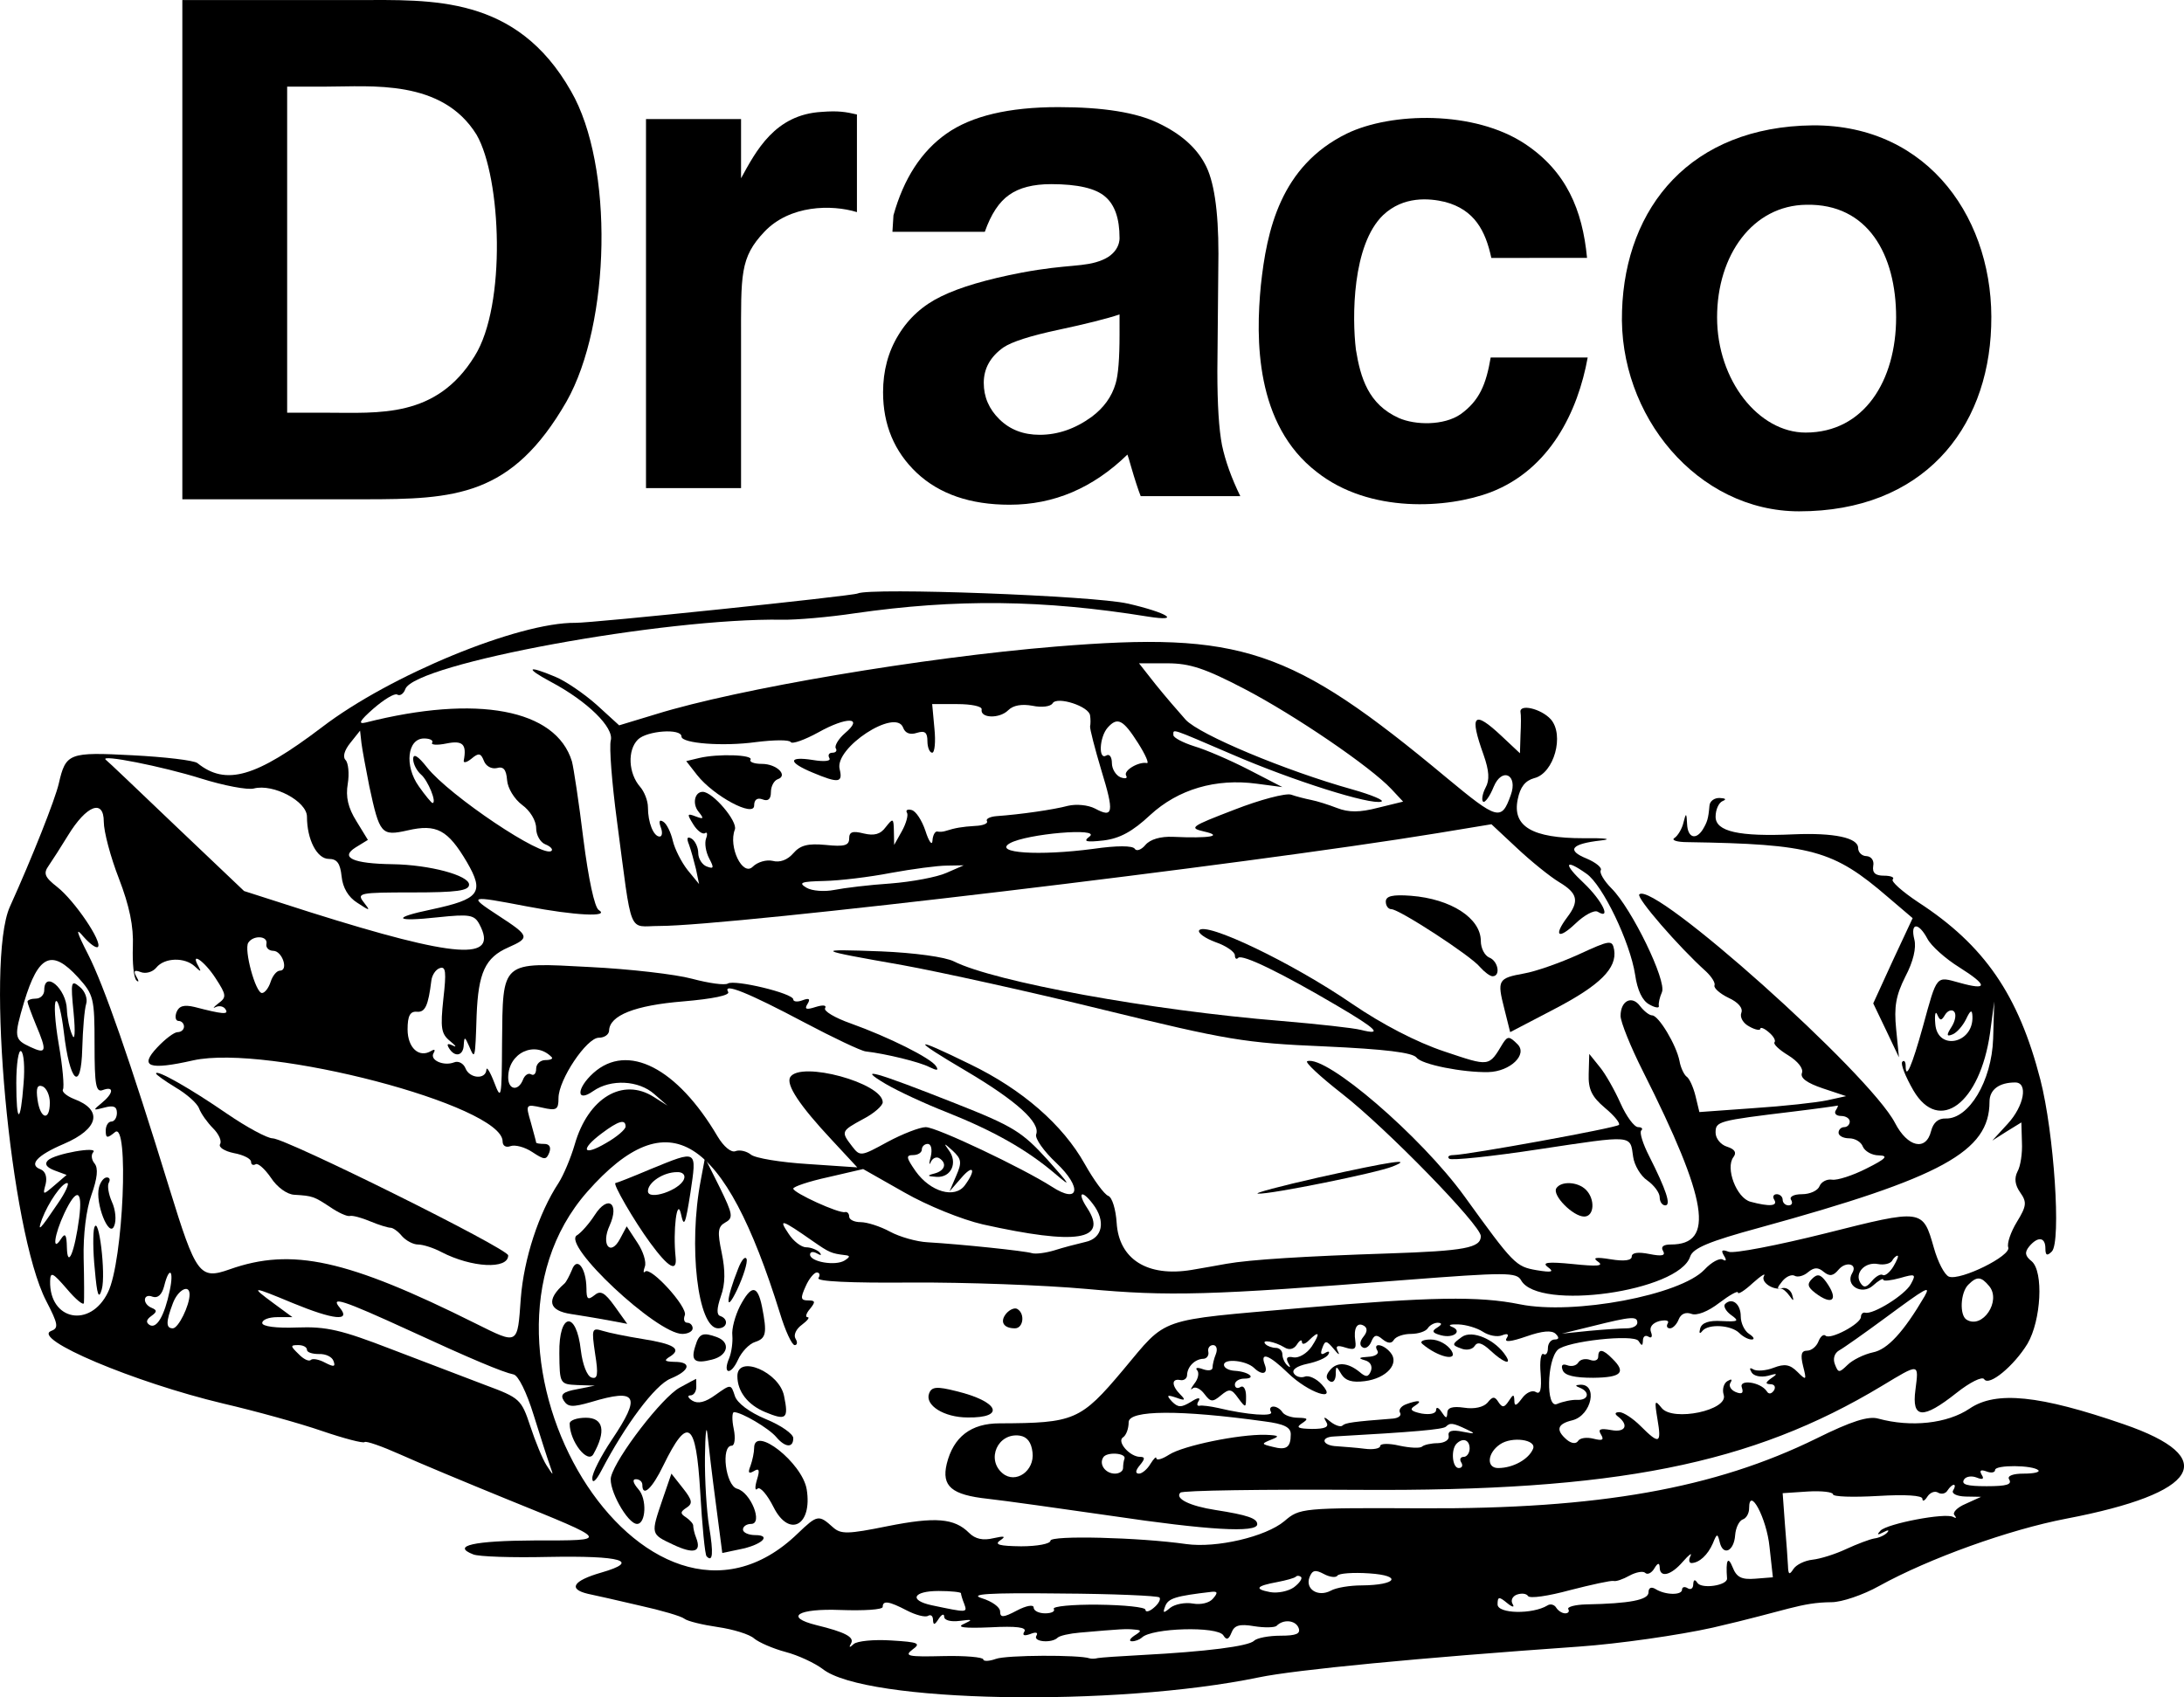 <svg version="1.1" xmlns="http://www.w3.org/2000/svg" xmlns:xlink="http://www.w3.org/1999/xlink" width="836.363" height="650.124" viewBox="0,0,836.363,650.124"><g transform="translate(178.182,145.062)"><g data-paper-data="{&quot;isPaintingLayer&quot;:true}" fill="#000000" fill-rule="nonzero" stroke="none" stroke-linecap="butt" stroke-linejoin="miter" stroke-miterlimit="10" stroke-dasharray="" stroke-dashoffset="0" style="mix-blend-mode: normal"><g><path d="M253.611,86.105c15.305,3.532 20.871,7.064 7.92,5.03c-40.35,-6.529 -73.637,-6.85 -112.382,-1.284c-9.954,1.498 -22.476,2.569 -27.828,2.462c-44.846,-0.749 -140.531,16.804 -144.277,26.544c-0.642,1.82 -2.034,2.783 -3.104,2.141c-0.963,-0.642 -5.03,1.82 -9.098,5.352c-5.244,4.602 -6.101,6.101 -2.997,5.352c42.598,-10.81 72.888,-5.137 78.988,14.877c0.642,2.355 2.676,15.733 4.388,29.754c1.927,15.198 4.281,26.222 5.887,27.186c4.495,2.783 -9.098,2.141 -27.507,-1.391c-22.369,-4.281 -22.69,-4.174 -10.917,3.532c11.987,7.813 12.201,8.455 3.746,12.201c-8.776,3.853 -11.452,9.633 -12.094,26.008c-0.535,17.018 -0.642,17.125 -2.89,11.773c-1.605,-3.639 -1.82,-3.746 -2.034,-0.535c-0.107,4.281 -3.425,5.03 -5.673,1.284c-0.963,-1.605 -0.535,-1.927 1.498,-0.963c1.605,0.856 1.177,0.107 -1.07,-1.712c-3.425,-2.783 -3.746,-5.03 -2.569,-16.162c1.177,-10.275 0.963,-12.63 -1.391,-11.773c-1.605,0.535 -2.997,2.783 -3.211,4.816c-1.177,9.526 -2.355,12.201 -5.566,11.88c-2.569,-0.214 -3.532,1.605 -3.532,6.743c0,7.064 4.388,11.131 9.098,8.241c1.284,-0.749 1.605,-0.428 0.856,0.856c-1.605,2.676 3.853,5.137 7.92,3.532c1.605,-0.642 3.532,0.428 4.281,2.248c1.498,3.96 7.706,4.495 8.027,0.642c0,-1.498 1.391,0.642 2.997,4.816c2.676,7.064 2.89,6.208 2.997,-15.091c0.321,-31.788 -0.642,-30.932 33.608,-29.112c15.198,0.749 32.858,2.783 39.173,4.495c6.422,1.712 12.523,2.569 13.7,1.82c2.569,-1.605 25.045,3.746 25.045,6.101c0,0.856 1.605,1.07 3.532,0.321c2.569,-0.963 3.104,-0.535 1.927,1.391c-1.284,2.034 -0.535,2.355 3.104,1.177c2.783,-0.856 4.281,-0.749 3.639,0.428c-0.749,1.07 3.746,3.746 9.847,5.887c14.342,5.137 30.718,13.272 32.644,16.376c1.07,1.712 0.321,1.712 -2.569,0.321c-3.639,-1.927 -16.804,-5.137 -24.403,-5.994c-1.82,-0.214 -12.416,-5.244 -23.547,-11.131c-21.192,-11.238 -31.36,-15.412 -29.112,-11.666c0.856,1.284 -5.887,2.676 -17.232,3.639c-18.409,1.498 -28.256,5.352 -28.363,11.238c-0.107,1.498 -1.82,2.676 -3.96,2.676c-4.602,0 -15.412,16.055 -15.412,23.119c0,4.495 -0.749,4.923 -6.315,3.639c-6.315,-1.391 -6.315,-1.284 -4.281,5.673c1.07,3.96 2.034,7.385 2.034,7.706c0,0.321 1.391,0.535 3.104,0.535c2.034,0 2.676,1.284 1.927,3.318c-1.177,2.89 -1.82,2.89 -6.529,-0.214c-2.89,-1.927 -6.636,-2.89 -8.348,-2.248c-1.712,0.642 -2.997,-0.107 -2.997,-1.82c0,-13.807 -90.013,-37.354 -118.483,-31.039c-17.018,3.853 -20.764,2.462 -13.807,-4.923c2.997,-3.211 6.529,-5.887 7.813,-5.887c1.391,0 2.462,-0.963 2.462,-2.141c0,-1.177 -0.963,-2.141 -2.034,-2.141c-1.177,0 -1.498,-1.498 -0.856,-3.318c0.963,-2.462 2.89,-2.997 6.957,-2.034c10.703,2.783 13.165,2.997 11.88,0.963c-0.642,-1.177 -2.355,-1.605 -3.746,-0.963c-1.391,0.749 -0.963,0.107 0.963,-1.391c3.211,-2.355 3.104,-3.211 -1.07,-9.633c-4.281,-6.636 -9.954,-10.489 -6.529,-4.495c1.177,2.141 0.856,2.141 -1.391,0c-3.853,-3.639 -11.666,-3.425 -14.77,0.428c-1.391,1.712 -4.067,2.462 -5.994,1.712c-2.462,-0.963 -2.89,-0.428 -1.605,1.82c0.963,1.605 0.963,2.248 0,1.391c-1.07,-0.963 -1.605,-6.743 -1.391,-12.844c0.321,-7.92 -1.284,-15.626 -5.352,-26.222c-3.211,-8.241 -5.78,-17.981 -5.78,-21.727c0,-8.884 -6.636,-6.315 -13.7,5.244c-2.676,4.388 -5.994,9.526 -7.385,11.559c-2.141,2.997 -1.605,4.388 3.318,8.241c6.636,5.244 17.339,21.085 15.519,22.905c-0.642,0.642 -3.104,-1.177 -5.566,-3.96c-3.104,-3.746 -2.676,-1.927 1.82,6.85c5.994,11.773 16.055,40.565 31.146,89.691c10.168,32.965 11.559,34.999 23.012,30.932c23.868,-8.455 44.953,-3.853 94.294,20.764c16.376,8.134 15.948,8.348 17.232,-9.633c1.177,-15.198 6.85,-32.644 14.449,-44.204c1.927,-2.997 4.709,-9.633 6.208,-14.77c5.137,-17.874 18.409,-25.794 30.29,-18.195l5.244,3.318l-5.03,-4.388c-5.994,-5.352 -16.697,-5.887 -23.44,-1.177c-6.529,4.602 -6.529,-0.963 0.107,-6.957c13.058,-11.666 32.002,-2.034 47.522,24.296c2.355,3.96 5.244,6.315 6.85,5.673c1.605,-0.642 4.281,0 5.887,1.284c1.605,1.391 11.452,2.997 21.834,3.639l18.944,1.284l-9.74,-10.489c-12.309,-13.165 -17.66,-21.192 -15.948,-24.082c3.96,-6.315 35.427,2.248 35.427,9.633c0,1.284 -3.318,4.281 -7.492,6.422c-8.455,4.602 -8.562,4.816 -4.281,10.382c3.104,4.067 3.425,3.96 13.593,-1.605c5.78,-3.104 12.416,-5.673 14.663,-5.673c4.174,0 37.033,15.626 48.271,22.797c10.489,6.85 11.773,0.428 1.712,-9.098c-4.816,-4.495 -8.241,-9.419 -7.706,-10.917c1.712,-4.495 -7.492,-12.844 -26.651,-24.189c-21.62,-12.737 -21.085,-13.7 1.391,-2.676c19.908,9.633 35.427,23.119 43.882,38.21c3.425,6.101 7.492,11.666 8.991,12.201c1.498,0.535 2.89,5.244 3.211,10.275c0.856,14.021 11.773,20.871 28.684,18.088c3.853,-0.642 9.847,-1.712 13.379,-2.355c9.098,-1.605 29.754,-2.89 62.078,-3.96c29.219,-0.963 35.32,-2.141 35.32,-6.636c0,-4.174 -36.283,-41.421 -53.194,-54.586c-8.348,-6.529 -14.342,-12.094 -13.272,-12.416c7.278,-2.462 43.561,28.791 60.151,51.696c18.944,26.222 19.694,26.972 27.721,28.363c5.887,0.963 6.743,0.642 4.281,-1.177c-2.462,-1.82 -0.107,-2.141 9.633,-1.177c9.205,0.963 11.88,0.749 9.633,-0.856c-2.355,-1.605 -1.07,-1.927 4.816,-0.963c5.244,0.856 8.027,0.428 8.027,-1.07c0,-1.498 2.462,-1.82 6.743,-0.963c4.816,0.963 6.315,0.642 5.244,-1.177c-0.963,-1.605 0.107,-2.462 2.997,-2.462c16.911,0 14.235,-16.804 -10.703,-66.359c-4.709,-9.312 -8.562,-18.944 -8.562,-21.192c0,-5.887 4.388,-8.027 7.492,-3.746c1.498,1.927 3.532,3.532 4.602,3.532c2.462,0 9.312,11.345 10.489,17.553c0.428,2.462 1.712,5.137 2.676,5.887c1.07,0.642 2.569,3.96 3.425,7.385l1.498,6.208l20.764,-1.498c11.452,-0.749 24.082,-2.141 28.149,-2.997l7.278,-1.605l-8.991,-2.997c-5.994,-2.034 -8.669,-3.96 -7.92,-5.887c0.642,-1.712 -1.605,-4.495 -5.244,-6.743c-3.532,-2.141 -5.887,-4.388 -5.244,-5.03c0.535,-0.642 -0.428,-2.355 -2.248,-3.853c-1.712,-1.498 -3.211,-2.034 -3.211,-1.284c0,0.749 -1.927,0.428 -4.174,-0.856c-2.355,-1.177 -3.746,-3.532 -3.104,-5.244c0.749,-1.82 -1.177,-4.067 -4.923,-5.78c-3.318,-1.605 -5.673,-3.746 -5.352,-4.709c0.428,-0.963 -1.07,-3.318 -3.211,-5.352c-10.596,-9.526 -26.865,-28.363 -25.58,-29.54c5.352,-5.352 88.086,68.606 97.933,87.551c4.816,9.312 11.88,10.917 13.807,3.104c0.856,-3.318 2.783,-4.923 5.673,-4.816c8.776,0.214 17.553,-14.342 18.088,-30.504l0.428,-14.342l-1.605,12.094c-3.853,26.972 -19.48,38.745 -29.326,22.048c-3.104,-5.352 -5.03,-10.275 -4.281,-11.024c0.642,-0.749 1.284,-0.107 1.284,1.498c0,5.673 2.355,0.321 6.636,-15.091c5.459,-19.908 4.923,-19.158 13.914,-16.697c11.024,3.104 11.024,1.07 0,-5.887c-5.352,-3.318 -10.81,-8.241 -12.201,-10.917c-3.425,-6.422 -6.636,-6.315 -5.03,0.214c0.856,3.211 -0.428,8.562 -3.425,14.235c-3.639,7.278 -4.388,11.559 -3.532,20.122l1.07,10.81l-4.923,-10.382l-4.923,-10.275l7.492,-16.376l7.599,-16.269l-9.419,-8.027c-20.978,-18.088 -29.219,-20.336 -76.741,-21.085c-4.067,0 -6.422,-0.749 -5.03,-1.605c1.284,-0.856 2.89,-3.532 3.425,-5.887c0.963,-3.853 1.177,-3.853 1.391,0.535c0.214,5.244 3.318,6.315 5.994,2.141c1.712,-2.89 2.141,-4.067 2.569,-9.098c0.107,-1.82 1.927,-3.104 3.96,-2.997c2.248,0.107 2.676,0.535 1.07,1.177c-1.498,0.642 -2.676,3.318 -2.676,5.994c0,5.673 8.884,7.706 29.969,6.743c15.305,-0.642 24.617,1.284 24.617,5.244c0,1.712 1.498,3.104 3.211,3.104c1.82,0.107 2.997,1.712 2.569,3.746c-0.428,2.676 0.856,3.746 4.067,3.746c2.676,0 4.174,0.642 3.425,1.391c-0.856,0.749 3.639,4.709 9.74,8.776c25.366,16.483 38.424,35.534 46.772,67.964c5.244,20.336 8.027,62.185 4.388,65.824c-1.82,1.82 -2.462,1.498 -2.462,-1.177c0,-4.388 -2.89,-4.709 -6.208,-0.749c-1.82,2.248 -1.605,3.639 0.963,5.673c4.602,3.96 3.639,22.583 -1.605,31.574c-5.137,8.455 -14.77,16.483 -16.59,13.593c-0.749,-1.177 -5.459,1.177 -10.596,5.244c-12.951,10.275 -17.232,9.954 -15.733,-1.177c1.284,-10.275 1.712,-10.275 -12.844,-1.498c-49.876,30.076 -102.107,40.458 -200.147,39.815c-36.818,-0.214 -67.643,0.214 -68.499,1.07c-2.248,2.248 3.639,5.137 13.379,6.636c12.309,1.927 16.055,3.211 16.055,5.459c0,3.425 -19.158,2.248 -55.87,-3.211c-19.373,-2.783 -40.565,-5.78 -47.307,-6.529c-13.914,-1.498 -17.767,-4.816 -15.733,-13.379c2.569,-10.382 9.312,-15.519 20.229,-15.519c28.577,-0.107 31.039,-1.07 47.307,-20.443c17.232,-20.55 12.416,-18.837 68.499,-23.761c49.448,-4.281 67.643,-4.602 83.484,-1.391c20.657,4.174 61.435,-3.532 70.64,-13.272c2.676,-2.89 5.887,-4.602 7.064,-3.853c1.284,0.749 1.498,0.214 0.428,-1.498c-1.284,-2.141 -0.749,-2.462 1.82,-1.498c1.927,0.749 18.623,-2.462 37.033,-7.064c37.354,-9.419 37.247,-9.419 41.528,5.566c1.498,5.352 4.067,10.382 5.78,11.024c4.388,1.605 23.975,-8.027 22.69,-11.238c-0.535,-1.498 0.963,-5.887 3.318,-9.74c3.746,-6.101 3.853,-7.599 1.284,-11.238c-2.034,-2.89 -2.355,-5.459 -1.07,-8.027c1.177,-2.034 1.927,-7.064 1.712,-11.238l-0.214,-7.599l-5.566,3.425l-5.566,3.532l5.887,-6.422c6.315,-6.85 7.92,-15.841 2.89,-15.841c-6.208,0 -9.847,2.783 -9.847,7.385c0,19.051 -18.088,29.005 -88.193,48.271c-19.265,5.244 -25.366,7.813 -26.437,11.024c-4.281,13.379 -58.118,20.978 -64.753,9.098c-1.712,-3.104 -5.673,-3.104 -44.525,-0.107c-74.814,5.887 -90.334,6.315 -121.801,3.425c-16.483,-1.498 -46.665,-2.569 -67.001,-2.462c-23.868,0.214 -36.604,-0.428 -35.748,-1.712c0.749,-1.177 0.428,-2.141 -0.642,-2.141c-0.963,0 -2.997,2.355 -4.281,5.352c-2.034,4.495 -1.927,5.352 0.963,5.352c2.783,0 2.89,0.535 0.749,3.211c-1.498,1.712 -1.927,3.211 -0.963,3.211c0.963,0 0,1.284 -2.141,2.89c-2.248,1.605 -3.318,3.96 -2.462,5.352c0.856,1.391 0.642,2.462 -0.321,2.462c-1.07,0 -3.639,-5.566 -5.673,-12.309c-21.299,-68.392 -42.598,-81.771 -73.744,-46.451c-54.478,61.864 22.583,187.089 80.594,130.898c7.492,-7.171 8.027,-7.278 13.486,-2.355c2.997,2.676 5.566,2.676 20.871,-0.428c18.302,-3.639 25.58,-3.104 31.253,2.569c2.355,2.355 5.352,2.997 9.312,2.034c4.281,-0.963 4.923,-0.749 2.569,0.856c-2.355,1.605 -0.214,2.141 8.027,2.248c6.208,0 11.238,-0.963 11.238,-2.141c0,-2.141 34.036,-1.284 52.017,1.284c11.559,1.605 30.397,-2.783 37.568,-8.776c5.887,-5.03 6.529,-5.137 52.873,-4.923c67.429,0.321 111.954,-7.599 150.913,-26.758c13.379,-6.636 19.908,-8.669 23.654,-7.599c12.523,3.425 26.437,1.927 34.999,-3.853c10.061,-6.85 26.758,-5.137 58.974,5.994c37.354,12.844 29.005,26.437 -21.941,36.176c-21.834,4.174 -52.552,15.198 -71.71,25.794c-6.101,3.425 -14.342,6.208 -18.195,6.208c-11.987,0.107 -16.697,3.104 -45.488,9.74c-12.951,2.89 -36.069,6.208 -51.375,7.278c-60.9,4.281 -108.636,8.884 -122.443,11.773c-55.228,11.452 -150.806,9.74 -167.074,-3.211c-2.997,-2.248 -9.312,-5.244 -14.235,-6.529c-4.816,-1.284 -10.168,-3.639 -11.987,-5.137c-1.712,-1.605 -8.027,-3.532 -13.914,-4.388c-5.887,-0.856 -11.666,-2.248 -12.844,-3.211c-1.177,-0.963 -8.884,-3.211 -17.125,-5.03c-8.241,-1.927 -17.125,-3.96 -19.801,-4.495c-7.706,-1.82 -5.673,-5.03 5.137,-8.134c15.198,-4.388 7.92,-6.529 -20.443,-5.994c-13.7,0.321 -26.544,-0.107 -28.577,-0.963c-8.562,-3.318 0.214,-5.244 23.654,-5.352c28.898,0 29.219,0.428 -10.596,-15.733c-15.733,-6.422 -34.25,-14.128 -41.1,-17.232c-6.957,-3.104 -13.058,-5.244 -13.593,-4.709c-0.535,0.535 -7.92,-1.391 -16.376,-4.281c-8.348,-2.89 -25.366,-7.599 -37.782,-10.489c-34.143,-8.134 -73.637,-24.831 -65.824,-27.828c2.89,-1.07 2.676,-2.569 -1.927,-11.452c-13.807,-26.651 -23.333,-130.149 -13.914,-151.02c8.562,-18.944 17.339,-41.1 18.73,-47.2c2.676,-11.666 3.853,-12.094 28.256,-10.81c12.309,0.642 23.44,1.927 24.831,2.997c10.917,8.776 22.369,5.459 47.629,-13.7c26.115,-20.015 75.349,-40.243 97.077,-40.029c6.529,0.107 106.067,-10.275 108.101,-11.238c4.923,-2.355 90.441,0.856 103.391,3.853zM-39.759,139.621l-0.535,-4.816l-3.746,4.709c-2.248,2.783 -2.997,5.352 -1.82,6.529c1.07,1.07 1.498,5.244 0.856,9.098c-0.856,5.03 0.107,9.205 3.318,14.342l4.388,7.171l-4.709,2.89c-6.101,3.853 -1.07,6.208 14.128,6.422c14.235,0.214 29.326,4.281 29.326,7.813c0,2.355 -4.709,2.997 -21.62,2.997c-20.336,0 -21.513,0.214 -18.73,3.746c2.676,3.425 2.569,3.532 -2.462,0.214c-3.425,-2.141 -5.566,-5.78 -5.994,-10.061c-0.535,-5.03 -1.712,-6.743 -4.923,-6.743c-4.495,0 -8.348,-7.385 -8.348,-16.162c0,-5.887 -12.844,-12.737 -20.336,-10.81c-2.355,0.642 -11.452,-1.07 -20.336,-3.853c-14.663,-4.602 -38.959,-9.419 -36.39,-7.171c0.642,0.428 12.737,11.987 26.972,25.58l26.008,24.724l25.366,8.134c56.084,17.66 72.353,18.837 64.753,4.602c-1.927,-3.639 -3.746,-3.96 -15.948,-2.676c-16.59,1.82 -17.874,0.214 -2.462,-2.997c18.516,-3.96 20.443,-6.422 13.593,-18.195c-7.278,-12.309 -11.559,-14.663 -22.69,-12.094c-10.061,2.248 -10.703,1.498 -14.663,-16.911c-1.284,-6.529 -2.676,-13.914 -2.997,-16.483zM525.896,341.266c-2.034,2.462 -3.425,2.676 -5.673,0.856c-2.141,-1.82 -3.639,-1.82 -5.994,0.107c-1.712,1.498 -4.067,2.034 -5.137,1.391c-1.07,-0.642 -3.211,0.214 -4.709,2.034c-2.248,2.783 -2.248,3.211 0,2.676c1.498,-0.321 3.211,0.749 3.746,2.569c0.749,2.569 0.535,2.569 -1.07,0.321c-1.07,-1.498 -2.569,-2.783 -3.318,-2.676c-3.639,0.321 -7.599,-2.676 -6.422,-4.816c0.856,-1.391 -1.177,-0.107 -4.281,2.676c-3.104,2.89 -5.673,4.495 -5.673,3.639c0,-0.856 -3.211,0.963 -7.171,3.96c-4.281,3.318 -8.669,5.03 -10.703,4.174c-2.141,-0.749 -3.96,0 -4.816,2.141c-0.749,1.927 -2.248,3.425 -3.318,3.425c-1.177,0 -1.498,-0.856 -0.856,-1.927c0.642,-1.07 -0.749,-1.391 -3.211,-0.856c-2.676,0.749 -3.96,2.355 -3.211,4.281c0.642,1.605 0.214,2.462 -0.963,1.712c-1.177,-0.749 -2.141,-0.107 -2.141,1.498c-0.107,2.141 -0.428,2.141 -1.712,0.107c-1.82,-2.676 -27.507,0.107 -30.932,3.425c-4.174,4.174 -4.495,22.476 -0.321,20.764c2.248,-0.963 5.78,-1.712 7.813,-1.605c4.281,0.214 5.03,-2.997 1.07,-4.602c-1.927,-0.749 -1.927,-1.07 -0.107,-1.177c7.064,-0.535 4.602,11.666 -2.783,13.593c-5.887,1.391 -6.529,3.746 -2.141,7.492c1.82,1.498 3.532,1.605 4.281,0.428c0.749,-1.177 3.318,-1.498 5.887,-0.856c3.425,0.856 4.174,0.535 2.89,-1.605c-1.284,-2.034 -0.321,-2.462 3.853,-1.712c5.566,1.07 6.957,-1.927 2.569,-5.244c-1.284,-0.963 -1.07,-1.605 0.642,-1.605c1.498,0 5.137,2.355 8.134,5.352c7.171,7.171 8.027,6.743 6.422,-2.676c-1.177,-7.171 -1.07,-7.599 1.605,-4.281c4.281,5.352 25.687,0.856 23.761,-5.03c-0.642,-2.034 0,-4.388 1.391,-5.244c1.605,-0.963 2.034,-0.749 1.177,0.642c-0.749,1.177 0.214,2.783 2.034,3.532c2.355,0.963 3.104,0.428 2.355,-1.712c-1.284,-3.318 7.171,-2.141 9.526,1.391c0.749,1.284 1.82,1.07 2.783,-0.321c0.749,-1.284 0.214,-2.355 -1.391,-2.355c-2.034,-0.107 -1.927,-0.642 0.428,-2.355c2.569,-1.712 2.248,-1.927 -1.391,-0.856c-2.676,0.642 -5.352,0.107 -6.208,-1.284c-0.963,-1.605 -0.749,-2.034 0.642,-1.177c1.284,0.749 4.816,0.535 7.813,-0.642c4.174,-1.605 6.208,-1.284 9.098,1.605c3.425,3.425 3.532,3.211 2.141,-2.248c-1.07,-4.388 -0.642,-5.887 1.498,-5.887c1.712,0 3.639,-1.605 4.388,-3.532c0.749,-1.927 1.927,-2.89 2.676,-2.248c1.712,1.82 13.593,-4.495 13.593,-7.171c0,-1.07 0.749,-1.82 1.605,-1.605c2.997,0.856 15.412,-6.85 17.553,-11.024c2.034,-3.746 1.712,-3.96 -4.174,-2.248c-3.532,0.963 -6.422,1.284 -6.422,0.642c0,-0.749 -1.82,0.321 -3.96,2.248c-4.281,3.853 -10.81,-0.107 -7.92,-4.816c2.141,-3.532 -2.462,-4.602 -5.244,-1.284zM344.159,362.779c-2.676,-1.605 -4.067,0.963 -3.318,5.887c0.428,2.997 -0.321,3.532 -3.746,2.462c-3.318,-1.07 -3.96,-0.642 -2.89,1.498c0.856,1.605 0.107,1.177 -1.605,-0.963c-2.783,-3.318 -3.318,-3.425 -4.388,-0.428c-0.856,2.248 -0.535,2.89 1.07,1.927c1.391,-0.856 1.927,-0.535 1.177,0.642c-0.749,1.284 -4.388,2.783 -8.027,3.532c-3.96,0.856 -5.994,2.248 -5.137,3.639c0.749,1.284 2.676,1.82 4.174,1.284c1.498,-0.642 4.495,0.749 6.529,2.997c6.422,7.064 -5.137,3.211 -12.951,-4.388c-7.171,-6.957 -10.81,-8.348 -8.884,-3.211c1.391,3.532 -0.963,4.281 -4.067,1.284c-2.997,-2.89 -11.452,-3.746 -11.559,-1.284c-0.107,1.177 1.82,2.248 4.174,2.355c5.352,0.321 8.562,2.997 3.532,2.997c-1.927,0 -3.532,1.07 -3.532,2.248c0,1.284 0.963,1.712 2.141,0.963c1.177,-0.749 2.141,0.856 2.141,3.532c0,4.602 -0.107,4.602 -2.997,0.749c-2.569,-3.639 -3.425,-3.746 -6.636,-1.07c-3.211,2.676 -3.96,2.569 -6.315,-0.535c-1.498,-2.034 -3.532,-2.997 -4.495,-2.141c-1.07,0.856 -0.749,0.107 0.642,-1.82c1.498,-1.82 1.927,-4.174 1.07,-5.137c-0.856,-0.963 0.107,-1.177 2.141,-0.428c2.034,0.749 3.746,0.535 3.746,-0.535c0,-1.07 0.535,-3.425 1.284,-5.244c0.749,-1.927 0.214,-3.425 -1.07,-3.425c-1.284,0 -2.141,1.177 -1.82,2.569c0.321,1.391 -0.642,2.676 -1.927,2.676c-3.211,0.107 -6.101,2.997 -6.208,6.208c0,1.391 -1.284,2.248 -2.676,1.927c-3.318,-0.642 -3.318,2.141 0.107,5.566c2.141,2.141 1.82,2.462 -1.605,1.177c-3.532,-1.177 -3.853,-0.963 -1.605,1.498c2.355,2.355 3.532,2.355 7.278,0.107c2.462,-1.605 3.746,-1.82 2.997,-0.428c-0.856,1.284 -0.749,2.141 0.321,1.927c0.963,-0.214 4.174,0.214 7.064,0.856c11.131,2.676 21.513,3.425 20.229,1.498c-0.642,-1.177 -0.214,-2.034 0.963,-2.034c1.177,0 2.676,0.963 3.425,2.141c0.749,1.177 3.425,2.141 5.994,2.141c3.853,0.107 4.067,0.428 1.498,2.141c-2.462,1.605 -1.498,2.034 3.853,2.141c5.137,0 6.636,-0.749 5.459,-2.676c-1.284,-2.141 -0.856,-2.141 1.712,0c1.82,1.391 3.853,2.034 4.495,1.391c1.07,-1.07 4.067,-1.498 19.373,-2.676c2.141,-0.214 3.318,-1.177 2.676,-2.248c-0.642,-1.07 0.321,-2.462 2.248,-3.211c4.816,-1.82 6.743,-1.498 3.318,0.642c-2.034,1.284 -1.391,2.034 2.676,2.89c3.318,0.535 5.566,0 5.566,-1.391c0,-1.284 0.963,-0.963 2.141,0.856c1.605,2.462 2.034,2.569 2.141,0.321c0,-2.034 1.927,-2.676 6.422,-2.034c3.96,0.642 7.492,-0.214 8.991,-1.927c1.927,-2.462 2.783,-2.462 4.174,-0.214c1.498,2.248 2.248,2.141 3.96,-0.428c1.712,-2.676 2.034,-2.676 2.141,-0.107c0,2.248 0.749,2.034 2.89,-0.856c1.605,-2.248 3.96,-3.318 5.352,-2.462c1.712,1.07 2.248,-0.963 1.82,-7.064c-0.428,-4.709 0.107,-8.027 1.07,-7.492c0.963,0.642 1.712,-0.428 1.712,-2.248c0,-1.82 1.177,-3.318 2.569,-3.318c1.712,0 1.82,-0.749 0.428,-2.141c-1.498,-1.498 -5.137,-1.177 -11.238,0.963c-5.887,2.034 -8.562,2.355 -7.599,0.749c1.07,-1.605 0.428,-2.034 -1.712,-1.177c-1.82,0.749 -5.137,0.107 -7.385,-1.391c-2.141,-1.391 -6.315,-2.676 -9.312,-2.783c-2.89,-0.107 -4.174,0.214 -2.676,0.856c4.388,1.605 0.963,4.602 -3.96,3.318c-3.318,-0.856 -3.746,-1.605 -1.605,-2.89c2.034,-1.284 2.034,-1.82 0.321,-1.927c-1.391,0 -3.104,0.963 -3.853,2.141c-0.749,1.177 -3.639,2.141 -6.422,2.141c-2.783,0 -5.673,0.963 -6.529,2.248c-0.856,1.498 -2.248,1.498 -4.388,-0.214c-2.248,-1.927 -3.211,-1.712 -4.281,0.963c-0.749,1.82 -2.248,2.89 -3.318,2.141c-1.284,-0.749 -1.07,-2.355 0.321,-4.067c1.498,-1.82 1.605,-3.318 0.214,-4.174zM-168.945,238.731c-3.96,13.379 -3.853,14.342 2.355,17.232c6.208,2.89 6.529,1.82 2.141,-8.562c-1.712,-4.174 -3.211,-8.241 -3.211,-8.776c0,-0.642 1.498,-1.177 3.211,-1.177c1.82,0 3.211,-1.498 3.211,-3.211c0,-7.813 8.455,-0.642 8.669,7.385c0.107,2.997 0.963,7.385 2.034,9.74c0.963,2.569 1.284,-0.856 0.535,-8.562c-1.177,-11.88 -0.963,-12.63 2.355,-9.847c2.034,1.605 3.104,4.602 2.462,6.529c-0.642,2.034 -1.284,9.633 -1.498,17.125c-0.428,17.018 -4.816,13.058 -7.064,-6.422c-0.856,-7.064 -2.141,-12.309 -2.997,-11.773c-0.856,0.535 -0.428,7.92 1.07,16.59c1.498,8.562 2.141,16.269 1.605,17.232c-0.535,0.856 1.284,2.462 4.174,3.639c11.238,4.174 9.633,11.452 -3.853,17.232c-10.275,4.388 -13.593,8.027 -8.884,9.74c1.82,0.749 2.569,2.89 1.927,5.673c-1.177,4.281 -1.07,4.281 3.425,0.428l4.602,-3.96l-4.602,-1.712c-3.104,-1.177 -3.96,-2.462 -2.569,-3.853c2.569,-2.569 19.694,-5.566 17.339,-3.104c-0.856,0.963 -0.642,2.89 0.535,4.281c1.498,1.82 1.07,5.673 -1.177,11.987c-2.034,5.673 -3.211,15.305 -2.997,24.403c0.214,8.241 0.214,15.948 0.107,17.018c-0.107,1.177 -3.104,-1.284 -6.529,-5.352c-5.459,-6.315 -6.315,-6.743 -6.422,-2.997c-0.321,15.091 15.412,18.195 22.155,4.281c5.887,-11.88 8.134,-65.931 2.676,-61.328c-2.997,2.462 -3.532,2.355 -3.532,-0.642c0,-1.82 0.963,-3.425 2.141,-3.425c1.177,0 2.141,-1.498 2.141,-3.318c0,-2.462 -1.284,-2.997 -4.816,-2.034c-4.388,1.177 -4.495,1.07 -1.07,-1.712c4.602,-3.746 4.923,-6.636 0.535,-5.03c-2.676,1.07 -3.211,-1.712 -3.211,-17.446c0,-17.767 -0.321,-19.051 -6.315,-25.687c-10.061,-11.024 -15.198,-8.669 -20.657,9.419zM159.852,470.452c0,1.07 -7.278,1.498 -16.162,1.177c-16.269,-0.642 -21.727,2.676 -9.312,5.78c11.024,2.676 14.663,4.602 13.379,6.957c-0.963,1.712 -0.642,1.82 0.963,0.321c1.284,-1.177 7.706,-1.82 14.342,-1.391c10.596,0.642 11.559,1.07 8.134,3.532c-3.211,2.462 -1.605,2.783 11.666,2.462c8.562,-0.214 15.519,0.428 15.519,1.284c0,0.749 2.141,0.749 4.816,-0.214c3.96,-1.498 32.002,-1.605 35.855,-0.214c0.642,0.214 2.034,0.214 3.211,-0.107c1.177,-0.214 8.884,-0.749 17.125,-1.177c24.189,-1.284 40.565,-3.318 42.705,-5.459c1.07,-1.07 5.673,-1.927 10.061,-1.927c6.101,0 7.813,-0.749 6.957,-2.997c-1.177,-2.997 -5.887,-3.425 -8.455,-0.749c-0.749,0.642 -4.602,0.749 -8.562,0.107c-5.673,-0.963 -7.599,-0.321 -8.669,2.462c-1.07,2.676 -1.927,2.997 -3.104,1.07c-2.141,-3.639 -27.614,-2.89 -31.253,0.856c-0.856,0.749 -2.462,1.391 -3.746,1.391c-1.284,0 -0.856,-0.963 0.856,-2.141c2.89,-1.82 2.89,-2.141 0,-2.355c-3.104,-0.321 -4.923,-0.214 -20.871,1.177c-3.853,0.321 -7.706,1.177 -8.455,1.927c-2.248,2.248 -9.633,1.605 -8.134,-0.749c0.749,-1.284 -0.214,-1.498 -2.355,-0.642c-2.355,0.856 -3.211,0.535 -2.248,-0.963c0.963,-1.605 -2.997,-2.141 -13.058,-1.605c-9.954,0.428 -13.165,0 -10.168,-1.284c3.639,-1.712 3.425,-1.82 -1.605,-1.177c-3.318,0.428 -5.887,-0.214 -5.887,-1.605c0,-1.284 -0.963,-0.963 -2.141,0.856c-1.498,2.355 -2.034,2.462 -2.141,0.428c0,-1.605 -0.856,-2.248 -1.927,-1.605c-1.07,0.642 -4.709,-0.321 -8.027,-2.034c-6.957,-3.639 -9.312,-3.96 -9.312,-1.391zM525.468,278.439c-0.321,0.107 -7.813,1.177 -16.697,2.248c-29.219,3.532 -29.969,3.746 -29.969,8.134c0,2.141 1.927,4.602 4.388,5.352c2.997,0.963 3.746,2.248 2.462,3.96c-3.211,4.174 1.177,15.733 6.529,17.125c7.171,1.927 10.596,1.712 9.098,-0.749c-0.749,-1.177 -0.321,-2.141 0.963,-2.141c1.177,0 2.248,0.963 2.248,2.141c0,1.177 1.07,2.141 2.248,2.141c1.284,0 1.712,-0.963 0.963,-2.141c-0.749,-1.177 1.07,-2.141 4.174,-2.141c3.104,0 6.101,-1.391 6.743,-3.104c0.642,-1.605 2.783,-2.783 4.816,-2.462c1.927,0.321 7.92,-1.605 13.165,-4.281c7.492,-3.746 8.562,-4.923 4.709,-5.03c-2.676,0 -5.352,-1.605 -6.101,-3.318c-0.642,-1.82 -2.997,-3.211 -5.244,-3.211c-2.248,0 -4.067,-0.963 -4.067,-2.141c0,-1.177 0.963,-2.141 2.141,-2.141c1.177,0 2.141,-0.963 2.141,-2.141c0,-1.177 -1.498,-2.141 -3.318,-2.141c-1.82,0 -2.783,-0.963 -2.034,-2.141c0.749,-1.177 1.07,-2.034 0.642,-1.82zM168.201,311.726l-15.841,-8.991l-13.379,3.104c-7.385,1.605 -13.379,3.639 -13.379,4.388c0,1.605 17.553,9.633 19.801,8.991c0.856,-0.214 1.605,0.535 1.605,1.712c0,1.177 1.927,2.141 4.388,2.141c2.462,0 7.492,1.605 11.238,3.639c3.746,2.034 10.275,3.853 14.342,4.067c12.844,0.749 37.354,3.318 40.029,4.174c1.498,0.428 5.352,-0.107 8.562,-1.07c3.318,-1.07 8.669,-2.462 11.88,-3.211c6.636,-1.391 7.92,-8.027 2.89,-14.556c-4.388,-5.78 -6.101,-4.388 -2.141,1.605c8.027,12.309 -3.96,14.235 -40.029,6.208c-7.92,-1.82 -21.192,-7.171 -29.969,-12.201zM569.993,423.679c-0.535,0 -1.605,0.963 -2.355,2.141c-0.749,1.284 -2.355,1.605 -3.639,0.856c-1.177,-0.749 -2.997,-0.107 -4.067,1.498c-1.07,1.712 -1.927,2.034 -1.927,0.856c0,-1.284 -6.422,-1.712 -17.125,-1.07c-9.419,0.535 -17.125,0.321 -17.125,-0.642c0,-0.856 -4.281,-1.391 -9.633,-1.07l-9.633,0.642l0.856,11.773c0.535,6.422 1.07,13.7 1.177,16.055c0.107,3.318 0.535,3.639 2.034,1.284c1.07,-1.712 4.388,-3.318 7.385,-3.639c2.997,-0.321 8.776,-2.141 12.844,-4.067c4.174,-1.927 8.991,-3.746 10.81,-4.067c1.82,-0.214 4.067,-1.284 4.923,-2.248c0.963,-1.07 0.321,-1.07 -1.498,-0.107c-2.248,1.177 -2.569,0.963 -1.07,-0.642c2.569,-2.676 24.831,-6.957 27.828,-5.244c1.177,0.642 1.391,0.428 0.535,-0.642c-0.963,-0.963 0.963,-2.997 4.281,-4.388l5.887,-2.676l-5.994,-0.107c-3.425,-0.107 -5.459,-1.177 -4.709,-2.355c0.749,-1.177 0.856,-2.141 0.214,-2.141zM491.647,432.67c0,1.927 -1.07,3.853 -2.462,4.281c-1.391,0.535 -2.676,3.211 -2.89,5.994c-0.428,6.208 -4.602,8.134 -5.887,2.783c-0.856,-3.532 -1.07,-3.532 -2.676,0.428c-1.927,4.388 -5.137,7.385 -8.134,7.492c-0.963,0 -1.177,-1.177 -0.428,-2.676c0.749,-1.498 -0.535,-0.535 -2.89,2.141c-4.602,5.352 -8.884,6.315 -8.884,2.141c-0.107,-1.82 -0.749,-1.712 -2.034,0.428c-1.07,1.82 -2.676,2.569 -3.532,1.712c-0.749,-0.749 -3.425,-0.321 -5.994,1.07c-2.462,1.391 -5.244,2.355 -6.101,2.034c-0.963,-0.214 -8.348,1.391 -16.697,3.532c-8.241,2.248 -15.412,3.318 -16.055,2.248c-0.642,-0.963 -2.462,-1.177 -4.281,-0.535c-1.712,0.642 -2.462,2.248 -1.605,3.639c0.856,1.391 -0.214,1.177 -2.141,-0.428c-3.104,-2.569 -3.639,-2.462 -3.639,0.535c0,3.639 13.379,3.853 19.051,0.428c1.07,-0.749 2.676,-0.428 3.425,0.856c0.749,1.177 2.248,2.141 3.425,2.141c1.177,0 1.712,-0.749 1.177,-1.605c-0.535,-0.856 2.569,-1.712 6.85,-1.82c16.697,-0.321 23.868,-1.712 23.868,-4.602c0,-1.82 1.07,-2.248 2.676,-1.284c3.746,2.355 10.168,2.462 10.168,0.214c0,-0.963 0.963,-1.284 2.141,-0.535c1.177,0.749 2.141,0.107 2.141,-1.498c0.107,-1.82 0.642,-2.034 1.605,-0.535c1.712,2.462 11.559,0.963 11.345,-1.712c-0.535,-7.064 0.321,-8.776 2.141,-4.281c1.498,3.853 3.425,4.816 8.669,4.388l6.743,-0.535l-1.284,-11.666c-1.07,-10.917 -7.813,-23.547 -7.813,-14.77zM-73.474,354.11l7.278,5.352h-5.78c-3.211,0 -5.78,0.963 -5.78,2.248c0,1.284 5.244,2.034 13.379,1.712c11.238,-0.428 17.018,0.963 35.855,8.241c12.416,4.709 28.684,10.917 36.176,13.807c13.272,4.923 13.807,5.459 17.232,15.733c1.927,5.887 4.709,12.63 6.208,14.984c2.783,4.281 2.783,4.281 1.284,0c-0.856,-2.355 -3.639,-11.024 -6.208,-19.265c-2.676,-8.669 -5.887,-15.198 -7.706,-15.519c-4.174,-0.856 -16.376,-5.994 -39.815,-16.804c-25.687,-11.773 -30.611,-13.379 -26.651,-8.669c4.281,5.244 -2.355,4.602 -17.981,-1.82c-15.948,-6.636 -16.483,-6.636 -7.492,0zM-15.784,137.801c-6.422,0 -7.599,10.489 -2.034,18.302c2.462,3.532 4.923,6.422 5.244,6.422c1.82,0 -1.712,-8.669 -4.388,-10.917c-1.605,-1.391 -2.997,-4.067 -2.997,-5.887c0,-2.355 1.82,-1.284 5.352,3.211c8.562,10.81 44.632,34.999 47.629,31.895c0.642,-0.535 -0.428,-1.712 -2.355,-2.462c-1.927,-0.749 -3.532,-3.532 -3.532,-6.208c0,-2.89 -2.355,-6.743 -5.352,-8.884c-2.997,-2.248 -5.566,-6.422 -5.78,-9.526c-0.321,-4.067 -1.391,-5.352 -3.96,-4.602c-2.034,0.428 -4.174,-0.749 -4.923,-2.783c-1.177,-2.997 -2.034,-3.104 -4.709,-0.856c-1.82,1.498 -3.211,1.82 -2.997,0.749c1.177,-6.208 -0.321,-7.813 -6.636,-6.529c-3.639,0.749 -6.101,0.535 -5.459,-0.321c0.535,-0.856 -0.856,-1.605 -3.104,-1.605zM254.039,399.705c0,2.462 -0.963,5.03 -2.141,5.78c-2.569,1.605 2.569,7.492 6.529,7.492c1.927,0 1.927,0.749 -0.107,3.211c-1.712,2.034 -1.82,3.211 -0.321,3.211c1.177,0 3.211,-1.712 4.388,-3.746c1.284,-2.034 2.248,-2.997 2.248,-2.141c0.107,0.963 2.248,0.321 4.923,-1.391c5.352,-3.425 26.544,-7.813 36.818,-7.599c5.244,0.214 5.673,0.535 2.355,1.82c-3.96,1.605 -3.96,1.712 0.428,2.783c5.244,1.391 6.957,0.321 6.957,-4.816c0,-2.676 -2.569,-3.96 -10.061,-4.923c-32.323,-4.495 -52.017,-4.388 -52.017,0.321zM227.71,465.314c-27.4,-0.321 -34.999,0.214 -29.861,1.82c3.853,1.177 6.957,3.425 6.957,5.03c0,2.462 1.177,2.462 6.422,-0.321c3.639,-1.927 6.422,-2.355 6.422,-1.177c0,1.284 2.034,2.248 4.388,2.248c2.462,0 3.96,-0.749 3.318,-1.712c-0.535,-0.963 7.171,-1.712 17.018,-1.605c9.954,0.107 18.088,0.963 18.088,1.927c0,1.07 1.498,0.749 3.211,-0.749c1.82,-1.498 2.783,-3.318 2.141,-3.96c-0.749,-0.642 -17.874,-1.391 -38.103,-1.498zM543.878,359.675c-8.134,5.994 -16.162,11.666 -17.767,12.523c-1.82,1.07 -2.462,3.211 -1.605,5.352c1.284,3.318 1.605,3.318 4.816,0.214c1.927,-1.927 6.315,-4.067 9.74,-4.816c5.566,-1.07 11.773,-7.813 19.801,-21.513c2.462,-4.388 0.535,-3.211 -14.984,8.241zM375.519,401.417c-1.177,1.07 -12.201,2.034 -42.812,3.746c-5.459,0.214 -4.602,3.532 1.07,3.746c2.676,0.214 7.492,0.535 10.703,0.963c3.211,0.428 5.887,-0.107 5.887,-1.07c0,-0.963 3.318,-1.07 7.385,-0.107c4.067,0.856 7.92,1.07 8.669,0.321c0.749,-0.642 3.425,-1.284 5.994,-1.284c2.676,-0.107 4.495,-1.284 4.174,-2.783c-0.428,-1.927 1.284,-2.462 5.352,-1.605c4.816,0.963 5.137,0.749 1.605,-0.856c-5.352,-2.569 -6.422,-2.676 -8.027,-1.07zM177.084,293.102c-1.177,0 -2.248,0.963 -2.248,2.141c0,1.177 -1.498,2.141 -3.318,2.141c-2.89,0 -2.676,0.963 0.963,6.208c5.673,7.92 14.984,10.596 18.837,5.352c4.495,-6.101 3.211,-8.241 -1.498,-2.676l-4.388,5.03l2.569,-5.994c2.248,-5.137 2.034,-6.422 -1.391,-9.633c-3.318,-2.997 -3.532,-2.997 -1.498,-0.214c3.639,4.816 0.963,10.596 -4.602,10.275c-3.639,-0.214 -3.853,-0.535 -0.856,-1.284c4.067,-1.07 4.923,-3.96 1.82,-5.887c-1.07,-0.642 -2.569,0 -3.211,1.498c-0.642,1.498 -0.749,0.535 0,-2.141c0.642,-2.783 0.107,-4.816 -1.177,-4.816zM212.297,404.842c-8.348,-1.177 -12.951,9.098 -6.529,14.449c5.03,4.174 12.309,-0.963 11.452,-8.027c-0.428,-3.853 -2.034,-5.994 -4.923,-6.422zM-83.107,216.04c-1.712,2.676 2.783,19.265 5.244,19.265c1.07,0 2.569,-1.927 3.318,-4.281c0.749,-2.355 2.355,-4.281 3.532,-4.281c3.425,0 0.963,-7.492 -2.462,-7.599c-1.82,0 -2.997,-1.284 -2.676,-2.676c0.642,-3.104 -5.03,-3.425 -6.957,-0.428zM328.746,457.822c-3.211,-1.712 -4.388,-1.498 -5.459,1.284c-1.712,4.495 3.211,7.706 8.134,5.137c2.034,-1.177 7.385,-2.034 11.88,-2.034c13.379,-0.107 15.733,-3.746 2.89,-4.602c-6.208,-0.428 -11.666,0 -12.201,0.856c-0.535,0.856 -2.89,0.642 -5.244,-0.642zM575.559,347.046c-2.997,2.997 -3.425,11.666 -0.642,13.379c6.101,3.746 13.379,-7.171 8.669,-12.844c-3.104,-3.746 -4.709,-3.853 -8.027,-0.535zM396.283,408.16c-4.923,3.318 -5.352,9.098 -0.749,9.098c5.78,0 11.773,-3.425 13.379,-7.385c1.391,-3.532 -8.134,-4.816 -12.63,-1.712zM16.432,267.629c0,4.816 3.853,5.459 5.673,0.856c0.642,-1.712 2.034,-2.676 3.104,-2.034c1.07,0.642 1.927,-0.321 1.927,-2.141c0,-1.82 1.605,-3.318 3.532,-3.318c2.034,0 3.104,-0.535 2.355,-1.177c-6.315,-6.422 -16.59,-1.605 -16.59,7.813zM585.833,418.007c0,0.963 -1.498,1.284 -3.318,0.535c-2.141,-0.749 -2.783,-0.428 -1.82,1.284c1.07,1.605 0.428,2.034 -1.927,1.07c-1.927,-0.749 -4.067,-0.428 -4.816,0.749c-1.177,1.927 1.07,2.569 8.669,2.569c7.706,0 9.847,-0.642 8.562,-2.676c-0.749,-1.284 1.498,-2.141 5.566,-2.141c3.853,0 6.315,-0.535 5.673,-1.284c-2.141,-2.034 -16.59,-2.141 -16.59,-0.107zM-153.533,319.646c-3.853,8.134 -4.816,15.305 -1.284,9.847c1.605,-2.462 2.141,-1.712 2.248,3.211c0.214,8.562 2.997,1.82 4.709,-11.238c1.391,-10.917 -0.963,-11.773 -5.673,-1.82zM181.258,464.351c-9.74,0 -11.559,3.532 -2.676,5.459c13.7,2.89 13.7,2.89 12.523,-0.428c-0.749,-1.82 -1.284,-3.639 -1.284,-4.174c0,-0.428 -3.853,-0.856 -8.562,-0.856zM123.783,327.459c1.82,2.89 4.923,5.244 6.743,5.244c1.82,0 4.174,0.963 5.137,1.927c0.963,1.177 0.535,1.284 -0.963,0.428c-1.498,-0.856 -2.676,-0.642 -2.676,0.428c0,2.783 9.74,4.495 13.272,2.248c2.141,-1.391 2.141,-1.82 0.107,-2.034c-5.244,-0.642 -5.994,-0.963 -12.309,-5.352c-12.094,-8.455 -13.272,-8.776 -9.312,-2.89zM563.678,243.547c-0.642,-1.605 -1.07,0 -0.749,3.532c0.749,10.489 14.663,7.706 14.235,-2.783c-0.107,-2.783 -0.749,-2.569 -2.462,1.07c-1.284,2.569 -3.532,5.137 -5.137,5.78c-2.355,0.963 -2.462,0.321 -0.321,-2.997c1.391,-2.248 1.82,-4.816 0.856,-5.78c-0.856,-0.856 -2.462,-0.321 -3.425,1.284c-1.391,2.355 -1.927,2.355 -2.997,-0.107zM-115.323,347.581c-0.856,3.318 -2.462,4.709 -4.388,4.067c-3.746,-1.498 -4.067,2.783 -0.321,4.281c2.034,0.856 2.034,1.498 -0.214,3.104c-1.927,1.391 -2.141,2.462 -0.642,3.425c2.676,1.605 5.673,-3.425 7.706,-13.165c1.712,-8.027 -0.214,-9.526 -2.141,-1.712zM-112.005,354.217c-2.676,7.064 -2.676,9.526 0,9.526c2.141,0 6.422,-8.776 6.422,-12.951c0,-4.174 -4.495,-1.82 -6.422,3.425zM548.48,335.914c-0.535,0 -1.498,0.856 -2.141,2.034c-0.749,1.07 -3.104,1.605 -5.352,1.177c-4.923,-0.963 -9.098,3.425 -6.743,7.171c1.284,2.034 2.248,1.927 4.388,-0.642c1.498,-1.82 3.425,-2.89 4.174,-2.355c0.856,0.535 2.676,-0.963 4.067,-3.211c1.391,-2.355 2.141,-4.174 1.605,-4.174zM322.967,368.452c-1.391,1.391 -2.569,1.605 -2.569,0.535c0,-1.07 -0.856,-0.749 -1.927,0.963c-1.177,1.82 -2.997,2.248 -4.816,1.07c-3.639,-2.248 -9.205,-3.211 -7.171,-1.177c0.749,0.749 2.569,1.391 3.96,1.391c1.284,0 2.462,1.07 2.462,2.462c0,1.391 0.856,3.318 1.927,4.281c1.177,1.07 1.284,0.642 0.321,-0.963c-1.07,-1.927 -0.428,-2.676 2.034,-2.141c2.034,0.321 5.137,-1.498 6.957,-4.174c3.425,-5.244 2.89,-6.315 -1.177,-2.248zM285.827,464.672c-13.807,1.605 -16.59,2.462 -17.767,5.459c-1.07,2.783 -0.749,2.89 1.927,0.642c1.82,-1.391 5.673,-2.141 8.669,-1.605c2.997,0.535 6.315,-0.214 7.706,-1.927c1.927,-2.248 1.712,-2.783 -0.535,-2.569zM52.287,289.035c-8.455,6.315 -7.278,8.991 1.605,3.746c4.174,-2.355 7.492,-5.244 7.492,-6.315c0,-2.997 -2.676,-2.248 -9.098,2.569zM431.71,362.886l-11.773,2.89l10.489,-1.07c5.78,-0.535 12.201,-0.963 14.449,-0.963c2.141,0 3.96,-0.963 3.96,-2.141c0,-2.569 -2.141,-2.462 -17.125,1.284zM-170.122,257.568c-0.963,-0.642 -1.82,4.923 -1.82,12.201c0,15.841 1.605,15.948 2.783,0.214c0.535,-6.208 0.107,-11.773 -0.963,-12.416zM244.299,413.19c-1.712,2.676 0.856,6.208 4.495,6.208c1.712,0 3.104,-0.963 3.104,-2.141c0,-1.177 0.214,-2.783 0.535,-3.532c0.856,-2.248 -6.85,-2.783 -8.134,-0.535zM320.077,458.999c-0.642,-0.535 -1.498,-0.642 -2.034,-0.107c-0.535,0.535 -3.746,1.391 -7.064,2.034c-8.134,1.498 -8.991,2.676 -2.783,3.853c2.89,0.535 6.957,-0.321 9.098,-1.82c2.141,-1.605 3.318,-3.318 2.783,-3.96zM-63.948,370.164c-3.104,0 -3.104,0.321 0.107,3.425c1.82,1.927 3.96,2.997 4.709,2.248c0.642,-0.642 3.104,-0.214 5.459,1.07c3.318,1.712 4.067,1.605 3.211,-0.642c-0.535,-1.605 -2.997,-2.783 -5.566,-2.676c-2.569,0 -4.602,-0.642 -4.602,-1.605c0,-1.07 -1.498,-1.82 -3.318,-1.82zM379.586,407.946c-2.248,2.355 -1.605,9.312 0.856,9.312c1.284,0 1.712,-0.963 0.963,-2.141c-0.749,-1.177 -0.321,-2.141 0.963,-2.141c1.177,0 2.248,-1.498 2.248,-3.211c0,-3.318 -2.569,-4.281 -5.03,-1.82zM-161.881,271.054c-2.034,-0.749 -2.569,0.642 -1.927,5.137c1.07,7.492 4.709,8.348 4.709,1.07c0,-2.783 -1.284,-5.566 -2.783,-6.208zM-152.462,308.087c-2.034,0 -7.171,7.385 -9.633,13.807c-1.927,5.352 -0.856,4.281 5.994,-5.887c2.997,-4.281 4.602,-7.92 3.639,-7.92z" stroke-width="1"/><path d="M-137.264,305.946c1.07,0 1.391,0.856 0.749,2.034c-0.642,1.07 -0.107,4.388 1.177,7.278c1.391,2.997 1.82,7.171 0.856,9.312c-1.927,4.816 -7.385,-8.884 -5.78,-14.877c0.535,-2.034 1.82,-3.746 2.997,-3.746z" stroke-width="1"/><path d="M-139.191,348.758c-1.177,4.174 -1.82,2.355 -2.676,-7.492c-0.749,-7.064 -0.749,-14.342 -0.214,-16.055c1.712,-5.352 4.495,17.767 2.89,23.547z" stroke-width="1"/><path d="M521.08,345.868c5.03,6.957 2.569,9.419 -4.174,4.281c-2.89,-2.248 -3.104,-3.425 -1.177,-5.352c2.034,-2.034 3.211,-1.82 5.352,1.07z" stroke-width="1"/><path d="M488.436,359.14c0,2.676 1.498,5.673 3.211,6.743c1.82,1.177 2.248,2.141 0.963,2.141c-1.284,0 -3.318,-1.07 -4.709,-2.462c-3.104,-3.104 -11.773,-3.639 -14.128,-0.856c-1.07,1.391 -1.391,0.963 -0.856,-0.963c0.642,-2.141 3.318,-3.104 8.241,-2.783c6.422,0.321 6.85,0 3.532,-2.355c-2.034,-1.498 -2.997,-3.425 -2.248,-4.174c2.676,-2.676 5.994,0 5.994,4.709z" stroke-width="1"/><path d="M439.309,375.409c5.352,5.244 3.425,7.171 -7.385,7.278c-7.064,0 -10.917,-0.856 -11.666,-2.89c-0.749,-1.927 -0.107,-2.569 1.712,-1.927c1.605,0.642 3.532,0.214 4.281,-1.07c0.749,-1.177 2.676,-1.605 4.495,-0.963c1.712,0.642 3.104,0.107 3.104,-1.177c0,-3.211 1.82,-2.997 5.459,0.749z" stroke-width="1"/><path d="M398.637,374.552c2.141,3.425 -1.177,2.248 -5.994,-2.248c-3.211,-2.997 -5.03,-3.532 -6.101,-1.82c-0.856,1.391 -3.211,1.82 -5.244,0.963c-3.532,-1.284 -3.532,-1.605 0.321,-4.388c3.96,-2.89 13.058,1.07 17.018,7.492z" stroke-width="1"/><path d="M369.739,368.024c2.997,0 6.422,1.927 7.92,4.281c2.676,4.281 -5.244,2.462 -11.131,-2.569c-1.177,-0.963 0.321,-1.712 3.211,-1.712z" stroke-width="1"/><path d="M354.327,373.054c3.532,4.174 -1.498,9.847 -9.847,10.917c-4.923,0.642 -7.492,-0.214 -8.991,-2.676c-1.927,-3.318 -2.141,-3.318 -2.141,0.214c-0.107,2.141 -1.07,3.318 -2.355,2.462c-1.498,-0.963 -1.498,-2.248 0.107,-4.174c2.676,-3.318 6.85,-2.997 11.345,0.642c2.462,2.141 3.425,2.034 4.388,-0.428c0.642,-1.927 -0.321,-3.532 -2.462,-4.067c-2.569,-0.749 -2.141,-1.07 1.284,-1.284c2.783,-0.107 4.388,-1.177 3.639,-2.355c-1.927,-3.211 2.355,-2.569 5.03,0.749z" stroke-width="1"/><path d="M375.84,152.892c19.48,16.162 20.978,16.59 24.51,6.636c2.89,-7.813 -3.318,-10.917 -6.529,-3.211c-1.498,3.746 -3.425,6.315 -4.067,5.673c-0.642,-0.642 -0.214,-3.104 0.963,-5.352c1.605,-2.89 1.391,-6.422 -0.749,-12.523c-5.566,-15.519 -3.853,-17.339 6.957,-7.171l6.957,6.529l0.214,-7.064c0.214,-3.853 0.214,-7.813 0,-8.669c-0.535,-3.318 7.813,-1.391 11.559,2.676c5.352,5.994 1.284,20.764 -6.315,22.583c-3.425,0.963 -5.352,3.318 -6.315,8.134c-2.141,10.382 5.566,14.877 25.152,14.877c8.455,-0.107 11.452,0.321 6.743,0.856c-11.452,1.284 -13.379,3.746 -5.459,6.957c3.532,1.498 5.994,3.532 5.352,4.495c-0.535,0.963 1.284,4.067 4.174,6.957c7.706,7.706 21.192,35.427 19.265,39.708c-0.856,1.927 -1.391,4.281 -1.177,5.244c0.214,0.963 -1.391,0.749 -3.639,-0.535c-2.676,-1.391 -4.602,-5.459 -5.459,-11.452c-1.927,-12.416 -12.416,-34.357 -18.623,-38.638c-8.455,-5.994 -8.991,-3.853 -0.963,3.639c6.957,6.636 10.703,14.235 5.244,10.917c-1.284,-0.749 -5.137,1.284 -8.562,4.602c-6.529,6.208 -8.455,4.709 -3.104,-2.462c4.709,-6.208 4.067,-9.205 -3.104,-13.486c-3.532,-2.141 -10.81,-8.027 -16.162,-13.058l-9.74,-9.098l-20.764,3.425c-73.102,11.987 -270.359,35.534 -297.866,35.534c-12.201,0 -10.275,4.923 -16.269,-40.35c-1.927,-14.449 -2.997,-28.256 -2.355,-30.718c1.284,-4.923 -8.884,-14.984 -23.012,-22.476c-9.954,-5.352 -8.991,-6.422 1.712,-1.927c3.96,1.605 11.131,6.529 15.948,10.81l8.562,7.813l14.128,-4.281c31.36,-9.74 102.321,-21.727 153.161,-25.901c70.961,-5.78 89.906,0.535 149.629,50.304zM268.809,109.01h-10.81l6.315,8.027c3.532,4.388 8.776,10.489 11.559,13.593c5.352,5.78 38.424,19.587 63.683,26.651c7.599,2.141 12.63,4.281 11.238,4.709c-4.067,1.391 -33.929,-8.027 -57.154,-18.088c-23.975,-10.275 -22.476,-9.847 -22.476,-7.385c0,0.963 3.639,2.89 8.027,4.281c4.388,1.284 13.807,5.352 20.871,8.991l12.844,6.636l-9.74,-1.284c-15.841,-2.141 -30.183,2.141 -40.886,11.987c-6.743,6.315 -11.666,8.991 -17.874,9.74c-6.743,0.749 -7.92,0.428 -5.352,-1.498c4.602,-3.532 -24.082,-1.07 -30.504,2.569c-6.529,3.746 11.131,4.923 32.002,2.141c8.884,-1.284 15.091,-1.284 15.841,0c0.642,1.07 2.569,0.321 4.067,-1.498c1.82,-2.141 5.78,-3.318 10.596,-3.104c13.914,0.642 19.48,-0.321 11.88,-2.034c-5.994,-1.391 -5.137,-1.927 11.559,-8.348c9.847,-3.853 19.694,-6.422 21.727,-5.78c2.141,0.749 5.566,1.605 7.706,2.034c2.248,0.428 6.636,1.82 9.954,3.104c4.388,1.712 8.669,1.712 15.626,-0.107l9.633,-2.355l-4.495,-4.816c-8.027,-8.562 -36.925,-28.256 -56.191,-38.317c-15.198,-7.92 -20.978,-9.847 -29.647,-9.847zM224.927,124.315c-0.749,1.284 -4.174,1.712 -7.706,0.963c-4.067,-0.749 -7.385,-0.214 -9.312,1.712c-3.318,3.318 -10.81,3.104 -10.168,-0.321c0.214,-1.177 -3.96,-2.034 -9.312,-2.034h-9.633l0.856,9.312c0.535,5.137 0.107,9.312 -0.856,9.312c-0.963,0 -1.82,-2.034 -1.82,-4.388c0,-3.425 -0.963,-4.174 -4.067,-3.211c-2.569,0.856 -4.495,0.107 -5.244,-2.034c-2.89,-7.599 -26.437,7.813 -24.296,15.948c1.284,5.244 -0.428,5.459 -10.382,1.284c-9.526,-3.96 -9.419,-6.315 0.107,-4.816c4.495,0.749 7.064,0.428 6.315,-0.749c-0.642,-1.177 -0.107,-2.034 1.177,-2.034c1.284,0 1.927,-0.749 1.284,-1.712c-0.535,-0.963 1.07,-3.639 3.532,-5.78c7.385,-6.208 0.749,-6.422 -10.168,-0.321c-5.244,2.89 -10.061,4.602 -10.596,3.746c-0.535,-0.963 -6.529,-0.856 -13.379,0c-12.416,1.712 -28.47,0.535 -28.47,-2.141c0,-3.211 -13.272,-2.248 -16.697,1.177c-4.067,4.067 -3.639,12.951 0.856,18.088c1.605,1.82 2.997,5.352 2.997,7.813c0,5.887 2.141,11.238 4.495,11.238c0.963,0 1.177,-1.605 0.428,-3.532c-0.856,-2.355 -0.535,-3.104 0.963,-2.141c1.284,0.749 2.89,4.067 3.639,7.278c0.749,3.211 3.318,8.241 5.673,11.238l4.388,5.352l-1.177,-5.673c-0.749,-3.104 -1.927,-7.385 -2.676,-9.419c-1.07,-2.569 -0.642,-3.318 1.07,-2.248c1.284,0.856 2.462,3.318 2.462,5.459c0,2.141 1.498,4.495 3.211,5.137c2.783,1.07 2.89,0.535 0.963,-3.104c-1.284,-2.462 -1.82,-5.78 -1.177,-7.599c0.642,-1.712 0.428,-2.676 -0.428,-2.034c-0.963,0.535 -2.997,-0.963 -4.495,-3.425c-2.462,-3.96 -2.355,-4.281 0.963,-2.997c3.104,1.177 3.211,0.856 1.07,-1.82c-2.462,-2.997 -1.498,-7.599 1.605,-7.599c3.853,0 13.486,11.345 12.309,14.449c-2.569,6.636 2.997,18.088 6.85,14.235c1.82,-1.82 5.244,-2.783 7.599,-2.248c2.783,0.749 5.673,-0.321 7.92,-2.89c2.676,-3.104 5.566,-3.853 12.416,-3.211c7.171,0.749 8.991,0.214 8.991,-2.462c0,-2.569 1.284,-2.997 5.566,-1.927c4.067,0.963 6.422,0.321 8.455,-2.462c2.783,-3.532 2.997,-3.425 3.104,1.498l0.107,5.352l2.997,-5.352c1.605,-2.89 2.462,-6.101 1.927,-6.957c-0.642,-0.963 0.214,-1.498 1.712,-1.07c1.605,0.321 3.96,3.853 5.352,8.027c1.284,4.067 2.569,5.78 2.676,3.746c0.107,-2.034 0.963,-3.639 1.82,-3.532c0.856,0.214 2.355,0.107 3.211,-0.214c3.746,-1.177 6.208,-1.605 11.345,-1.927c2.997,-0.107 5.03,-0.963 4.495,-1.82c-0.535,-0.856 1.07,-1.712 3.639,-1.927c9.098,-0.642 21.834,-2.462 27.4,-3.96c3.211,-0.749 7.706,-0.321 10.382,1.07c6.957,3.746 7.385,1.605 2.355,-14.77c-2.462,-8.241 -4.388,-15.733 -4.281,-16.697c0.214,-0.963 0.214,-2.783 0,-4.174c-0.321,-3.532 -12.63,-7.492 -14.342,-4.709zM246.012,133.627c-3.211,3.639 -3.639,12.63 -0.535,10.703c1.177,-0.749 2.141,0.535 2.141,2.89c0,2.248 1.498,4.709 3.318,5.459c1.82,0.642 2.783,0.428 2.141,-0.642c-1.177,-1.927 4.816,-5.459 7.92,-4.816c0.963,0.214 -0.535,-3.211 -3.318,-7.599c-5.78,-9.098 -7.92,-10.168 -11.666,-5.994zM190.891,186.393l-6.422,0.107c-3.532,0 -13.165,1.284 -21.406,2.783c-8.241,1.605 -19.801,2.997 -25.687,3.104c-8.776,0.214 -9.954,0.642 -6.743,2.569c2.141,1.284 6.957,1.605 10.703,0.856c3.746,-0.749 13.379,-1.927 21.513,-2.462c8.241,-0.642 17.874,-2.462 21.406,-4.067z" stroke-width="1"/><path d="M109.227,145.935c-0.535,0.856 1.391,1.605 4.388,1.605c5.673,0 10.168,4.495 5.994,5.887c-1.391,0.535 -2.569,2.676 -2.569,4.923c0,2.676 -1.07,3.639 -3.211,2.783c-2.034,-0.749 -3.211,0.107 -3.211,2.355c0,4.709 -15.519,-3.639 -21.834,-11.666l-4.174,-5.352l4.923,-1.177c7.171,-1.712 20.871,-1.284 19.694,0.642z" stroke-width="1"/><path d="M362.14,198.059c15.305,1.177 26.758,8.562 26.758,17.339c0,2.783 1.498,5.566 3.211,6.315c3.425,1.284 4.495,7.171 1.284,7.171c-0.963,0 -3.104,-1.605 -4.816,-3.532c-3.425,-4.281 -30.932,-22.155 -33.929,-22.155c-1.177,0 -2.141,-1.284 -2.141,-2.89c0,-2.141 2.569,-2.783 9.633,-2.248z" stroke-width="1"/><path d="M339.664,239.48c11.452,7.813 24.617,14.663 35.213,18.195c17.553,5.887 17.018,5.994 22.476,-3.104c1.82,-2.783 2.462,-2.783 5.566,0.321c4.067,3.96 -2.783,10.489 -11.131,10.703c-9.633,0.214 -25.58,-2.89 -27.507,-5.566c-1.605,-1.927 -11.88,-3.211 -35.32,-4.281c-30.504,-1.284 -37.247,-2.462 -84.554,-14.021c-28.256,-6.957 -62.934,-14.556 -77.062,-17.125c-33.501,-5.887 -34.036,-6.208 -8.027,-5.244c12.63,0.535 24.51,2.141 27.828,3.853c15.626,7.813 75.242,18.73 125.333,22.797c13.914,1.177 27.614,2.676 30.504,3.425c8.562,2.141 6.101,-0.321 -9.205,-9.312c-21.085,-12.416 -36.176,-19.801 -37.782,-18.302c-0.642,0.749 -1.284,0.321 -1.284,-0.963c0,-1.284 -3.318,-3.639 -7.385,-5.03c-4.067,-1.498 -6.85,-3.532 -6.315,-4.495c2.248,-3.639 35.748,12.416 58.653,28.149z" stroke-width="1"/><path d="M439.951,218.716c1.177,7.064 -5.352,13.593 -22.797,22.69l-17.018,8.884l-2.248,-8.991c-2.783,-10.917 -2.462,-11.666 7.599,-13.486c4.388,-0.749 13.807,-4.067 20.871,-7.278c12.094,-5.566 12.844,-5.673 13.593,-1.82z" stroke-width="1"/><path d="M430.425,258.638l3.96,4.923c2.248,2.676 5.78,8.991 8.027,14.021c2.248,5.03 5.244,9.098 6.743,9.098c1.391,0 1.927,0.642 1.177,1.284c-0.749,0.749 0.642,5.137 2.997,9.74c6.529,12.951 8.562,18.944 6.208,18.944c-1.177,0 -2.141,-1.391 -2.141,-3.104c0,-1.712 -2.141,-4.602 -4.709,-6.422c-2.569,-1.712 -5.03,-5.887 -5.459,-9.098c-1.177,-8.455 0.321,-8.348 -35.962,-2.89c-18.195,2.783 -33.715,4.388 -34.464,3.639c-0.856,-0.749 -0.107,-1.391 1.605,-1.391c5.673,-0.107 62.185,-10.382 63.362,-11.559c0.642,-0.535 -1.712,-3.532 -5.352,-6.529c-5.03,-4.281 -6.422,-7.064 -6.208,-13.058z" stroke-width="1"/><path d="M-91.241,281.543c7.492,5.137 15.412,9.419 17.446,9.419c5.03,0 90.227,42.277 90.227,44.846c0,5.459 -14.021,4.709 -25.58,-1.284c-2.997,-1.605 -7.064,-2.89 -8.991,-2.89c-1.82,0 -4.602,-1.498 -6.101,-3.211c-1.498,-1.82 -3.425,-3.211 -4.388,-3.211c-0.963,0 -4.495,-1.07 -7.813,-2.462c-3.318,-1.391 -6.85,-2.355 -7.813,-2.034c-1.07,0.214 -4.388,-1.284 -7.492,-3.425c-6.208,-4.067 -6.636,-4.281 -13.7,-4.709c-2.783,-0.107 -6.636,-2.89 -8.991,-6.529c-2.355,-3.425 -5.03,-5.78 -5.887,-5.137c-0.963,0.535 -1.712,0.107 -1.712,-0.963c0,-1.177 -2.997,-2.676 -6.529,-3.318c-3.639,-0.749 -5.994,-2.248 -5.352,-3.425c0.749,-1.177 -0.428,-3.853 -2.676,-6.101c-2.141,-2.141 -4.602,-5.566 -5.352,-7.599c-0.749,-2.034 -4.816,-5.566 -8.991,-8.027c-4.067,-2.462 -7.492,-4.923 -7.492,-5.352c0,-1.712 13.058,5.673 27.186,15.412z" stroke-width="1"/><path d="M187.68,277.583c22.262,8.776 25.58,10.917 35.32,21.62c8.884,9.954 9.312,10.81 2.783,5.244c-10.703,-9.098 -23.333,-16.269 -41.314,-23.44c-8.241,-3.211 -18.837,-8.134 -23.547,-10.917c-11.345,-6.743 -4.388,-4.816 26.758,7.492z" stroke-width="1"/><path d="M86.215,311.833c-1.927,12.309 -2.462,13.486 -3.639,8.027c-1.498,-6.529 -3.104,6.529 -2.034,16.59c0.642,5.994 -2.676,4.174 -9.74,-5.459c-6.208,-8.455 -14.556,-22.905 -13.272,-22.905c0.428,0 6.422,-2.355 13.486,-5.352c18.088,-7.385 17.66,-7.599 15.198,9.098zM81.078,303.912c-5.244,0 -11.131,3.96 -11.131,7.278c0,3.746 12.201,-0.321 13.807,-4.602c0.642,-1.605 -0.535,-2.783 -2.676,-2.676z" stroke-width="1"/><path d="M91.781,298.454l5.673,11.345c5.03,10.275 5.244,11.666 2.141,13.379c-2.89,1.605 -3.104,3.532 -1.391,11.666c1.391,6.743 1.391,11.88 -0.321,16.59c-1.605,4.709 -1.712,7.171 -0.214,7.599c3.318,1.177 2.676,4.709 -0.856,4.709c-7.813,0 -11.452,-31.681 -6.636,-56.726z" stroke-width="1"/><path d="M355.076,301.772c-6.101,2.462 -46.772,10.703 -51.482,10.382c-1.927,-0.107 8.562,-2.89 23.226,-6.208c27.935,-6.208 36.604,-7.492 28.256,-4.174z" stroke-width="1"/><path d="M429.141,310.655c3.639,3.639 3.211,10.275 -0.642,10.275c-4.281,0 -12.309,-8.134 -10.703,-10.81c1.82,-2.89 8.241,-2.569 11.345,0.535z" stroke-width="1"/><path d="M55.284,324.355c-3.425,7.385 0.321,11.987 3.96,5.137l2.569,-4.816l4.067,6.208c2.248,3.318 3.532,7.492 2.89,9.205c-0.642,1.82 -0.642,2.676 0.107,1.927c2.034,-2.141 16.376,13.593 15.198,16.697c-0.642,1.605 -0.214,2.89 0.963,2.89c1.07,0 2.034,0.963 2.034,2.141c0,1.177 -1.82,2.141 -3.96,2.141c-9.74,0 -46.344,-34.25 -40.35,-37.782c1.605,-0.963 4.709,-4.495 6.85,-7.813c5.03,-7.813 9.526,-4.495 5.673,4.067z" stroke-width="1"/><path d="M107.729,337.199c0.428,1.284 -1.177,6.529 -3.639,11.773c-4.602,9.633 -4.281,3.639 0.428,-8.134c1.284,-3.318 2.676,-4.923 3.211,-3.639z" stroke-width="1"/><path d="M46.4,348.437c0,4.174 0.535,4.602 2.997,2.676c2.355,-2.034 3.96,-1.177 7.813,4.174l4.816,6.743l-6.208,-1.177c-3.425,-0.642 -10.275,-1.82 -15.198,-2.569c-8.776,-1.284 -9.74,-5.459 -2.676,-11.666c0.749,-0.642 1.927,-2.997 2.89,-5.244c1.927,-5.352 5.459,-0.749 5.566,7.064z" stroke-width="1"/><path d="M113.615,355.394c2.034,10.275 1.605,12.201 -2.676,13.593c-2.141,0.642 -5.137,3.746 -6.529,6.85c-2.783,6.101 -5.994,5.459 -3.318,-0.749c0.856,-2.141 1.391,-5.994 1.177,-8.562c-0.321,-2.569 1.07,-7.599 2.89,-11.238c4.388,-8.348 6.743,-8.241 8.455,0.107z" stroke-width="1"/><path d="M211.441,356.357c2.997,1.82 2.248,7.385 -0.963,7.385c-4.388,0 -5.887,-2.569 -3.318,-5.673c1.391,-1.605 3.318,-2.355 4.281,-1.712z" stroke-width="1"/><path d="M44.26,372.198c0.642,5.352 2.355,9.847 4.067,10.382c2.355,0.749 2.676,-1.07 1.391,-9.098c-1.391,-9.526 -1.284,-10.061 2.89,-8.776c2.355,0.749 9.205,2.141 15.198,3.104c12.201,1.927 15.198,3.853 10.596,6.743c-2.462,1.498 -2.141,1.927 1.712,2.034c6.743,0 5.994,3.318 -1.498,6.422c-5.887,2.355 -17.339,17.66 -26.544,35.32c-2.034,3.853 -3.425,5.03 -3.425,2.89c-0.107,-1.927 3.318,-8.562 7.385,-14.663c11.452,-17.018 9.847,-19.908 -7.92,-14.556c-7.064,2.034 -8.776,1.927 -10.382,-0.535c-1.498,-2.355 -0.321,-3.425 5.03,-4.388l6.85,-1.391l-6.743,-0.214c-6.636,-0.321 -6.743,-0.428 -6.85,-12.201c-0.214,-15.626 6.529,-16.483 8.241,-1.07z" stroke-width="1"/><path d="M96.49,367.167c5.244,2.034 4.067,7.064 -2.034,8.562c-6.636,1.712 -8.241,0.428 -6.315,-5.352c1.391,-4.709 2.89,-5.244 8.348,-3.211z" stroke-width="1"/><path d="M122.071,389.644c1.82,8.776 0.856,9.526 -7.171,6.208c-6.743,-2.783 -10.703,-7.92 -10.703,-13.807c0,-8.348 16.055,-1.605 17.874,7.599z" stroke-width="1"/><path d="M88.356,383.115c0.107,-0.107 0.107,1.284 0.107,3.104c0,1.712 -0.963,3.211 -2.248,3.211c-1.284,0 -0.963,0.963 0.749,2.034c2.141,1.284 4.923,0.642 8.884,-2.248c5.887,-4.174 5.887,-4.174 7.385,0.428c0.856,2.676 5.459,6.208 11.88,8.884c5.78,2.355 10.489,5.673 10.489,7.278c0,3.853 -3.104,3.639 -6.529,-0.428c-2.783,-3.318 -13.272,-9.526 -16.162,-9.526c-0.749,0 -0.856,2.89 -0.107,6.422c0.749,3.639 0.321,6.422 -0.749,6.422c-4.281,0 -2.355,15.305 2.034,16.483c5.244,1.391 10.061,13.486 5.352,13.486c-1.712,0 -3.104,0.963 -3.104,2.141c0,1.177 2.141,2.141 4.709,2.141c6.529,0 2.355,3.853 -5.994,5.459l-6.636,1.391l-2.462,-18.944c-1.391,-10.382 -2.783,-22.369 -3.211,-26.437c-0.428,-4.174 -0.856,-0.321 -0.963,8.562c-0.107,8.776 0.642,20.871 1.605,26.758c1.712,10.275 1.391,13.807 -0.963,11.345c-0.642,-0.535 -1.712,-11.773 -2.462,-24.831c-1.605,-26.972 -4.709,-29.219 -14.128,-9.954c-4.281,8.884 -8.027,12.309 -8.027,7.385c0,-1.177 -1.07,-2.141 -2.462,-2.141c-1.498,0 -1.07,1.498 0.963,3.853c3.318,3.639 2.89,13.272 -0.535,13.272c-3.639,0 -11.131,-13.486 -9.954,-18.088c1.927,-7.492 19.587,-30.504 26.329,-34.143c3.318,-1.82 6.101,-3.318 6.208,-3.318z" stroke-width="1"/><path d="M188.108,387.824c16.269,3.96 18.944,10.275 4.281,10.061c-9.098,0 -16.483,-4.709 -14.77,-9.205c0.963,-2.569 2.89,-2.783 10.489,-0.856z" stroke-width="1"/><path d="M46.186,397.992c6.743,0 7.813,5.137 2.89,13.914c-2.141,3.96 -9.098,-4.816 -9.098,-11.666c0,-1.284 2.783,-2.248 6.208,-2.248z" stroke-width="1"/><path d="M130.74,425.392c2.248,13.807 -6.636,18.73 -12.63,6.957c-2.462,-4.923 -5.244,-8.134 -6.208,-7.171c-0.963,0.963 -1.07,-0.535 -0.214,-3.425c1.177,-3.746 0.856,-4.602 -1.177,-3.318c-2.034,1.177 -2.355,0.642 -1.284,-2.034c0.749,-2.141 1.391,-5.137 1.391,-6.85c0,-8.776 18.409,5.673 20.122,15.841z" stroke-width="1"/><path d="M78.937,419.398l4.388,5.566c3.639,4.602 3.853,5.887 1.391,7.492c-2.462,1.605 -2.462,2.248 -0.107,3.746c1.498,1.07 2.783,2.462 2.676,3.211c0,0.749 0.428,2.89 1.177,4.709c2.034,5.352 -0.963,6.208 -8.884,2.462c-8.669,-4.067 -8.562,-3.96 -4.067,-17.232z" stroke-width="1"/><g stroke-width="0.265"><path d="M-41.54,-145.043c28.671,0 61.083,-1.995 82.025,34.904c16.455,28.422 15.209,89.006 -1.745,118.924c-20.943,36.4 -42.633,37.397 -77.537,37.397h-69.559v-191.226zM-53.257,13.024c20.195,0 42.134,2.244 56.844,-21.691c12.216,-19.446 10.222,-68.312 0.748,-84.767c-13.214,-21.441 -40.389,-18.449 -57.592,-18.449h-14.959v124.908z"/><path d="M392.923,-46.269c-2.244,-10.471 -6.482,-18.449 -17.701,-21.441c-6.233,-1.496 -15.956,-2.244 -23.685,4.986c-11.967,11.469 -11.967,39.392 -10.471,51.608c1.745,10.721 4.737,20.943 16.455,26.178c6.233,2.742 17.203,2.992 23.685,-1.496c7.23,-5.236 9.723,-11.469 11.469,-21.69h37.148c-3.74,20.693 -14.46,42.882 -37.148,51.608c-16.455,6.233 -46.373,8.227 -66.567,-7.729c-23.685,-18.2 -23.436,-51.11 -21.441,-71.554c2.244,-20.943 7.48,-45.625 32.91,-58.091c16.954,-8.227 48.866,-8.975 68.313,3.989c15.707,10.471 21.94,25.181 23.685,43.63z"/><path d="M442.976,-25.993c1.247,-39.891 26.428,-70.557 73.05,-71.055c44.877,-0.249 69.809,36.899 68.313,77.039c-1.246,39.641 -26.427,70.806 -73.548,70.806c-38.893,0 -69.31,-36.65 -67.814,-76.79zM547.938,-23.498c0,-23.934 -10.721,-43.63 -34.406,-43.132c-20.444,0.249 -34.156,19.197 -34.156,43.132c0,24.184 15.956,44.129 33.907,44.129c22.438,0 34.655,-19.945 34.655,-44.129z"/><path d="M149.982,-63.81c-9.723,-2.992 -25.68,-2.743 -35.403,7.479c-9.474,9.973 -8.975,16.455 -8.975,42.134v56.096h-36.4v-141.362h36.4v22.688c5.734,-10.471 12.964,-24.433 30.915,-25.43c6.233,-0.499 9.225,0 13.463,0.997z"/><path d="M198.958,-56.284l-35.384,0.016l0.396,-6.327c3.933,-14.087 10.702,-24.514 20.307,-31.283c9.605,-6.769 23.874,-10.153 42.809,-10.153c17.197,0 30.003,2.058 38.418,6.174c8.415,4.025 14.315,9.193 17.7,15.504c3.476,6.22 5.214,17.7 5.214,34.439l-0.412,45.004c0,12.806 0.595,22.273 1.784,28.402c1.281,6.037 3.613,12.532 6.998,19.484h-38.144c-1.006,-2.561 -2.241,-6.357 -3.705,-11.388c-0.64,-2.287 -1.098,-3.796 -1.372,-4.528c-6.586,6.403 -13.629,11.205 -21.13,14.407c-7.501,3.202 -15.504,4.802 -24.011,4.802c-15.001,0 -26.847,-4.07 -35.537,-12.211c-8.598,-8.141 -12.898,-18.432 -12.898,-30.872c0,-8.232 1.967,-15.55 5.9,-21.953c3.933,-6.494 9.422,-11.434 16.465,-14.818c7.135,-3.476 17.38,-6.495 30.734,-9.056c18.02,-3.385 23.988,-1.94 30.94,-4.867c6.952,-2.927 6.518,-8.442 6.518,-8.442c0,-7.409 -1.829,-12.669 -5.488,-15.779c-3.659,-3.202 -10.565,-4.802 -20.718,-4.802c-6.86,0 -12.212,1.372 -16.053,4.116c-3.842,2.653 -6.952,7.364 -9.33,14.132zM250.548,-24.617c-4.939,1.647 -12.76,3.613 -23.463,5.9c-10.702,2.287 -17.7,4.528 -20.993,6.723c-5.031,3.567 -7.546,8.095 -7.546,13.584c0,5.397 2.012,10.062 6.037,13.995c4.025,3.933 9.147,5.9 15.367,5.9c6.952,0 13.584,-2.287 19.895,-6.86c4.665,-3.476 7.729,-7.729 9.193,-12.76c1.006,-3.293 1.509,-9.559 1.509,-18.798z"/></g></g></g></g></svg>